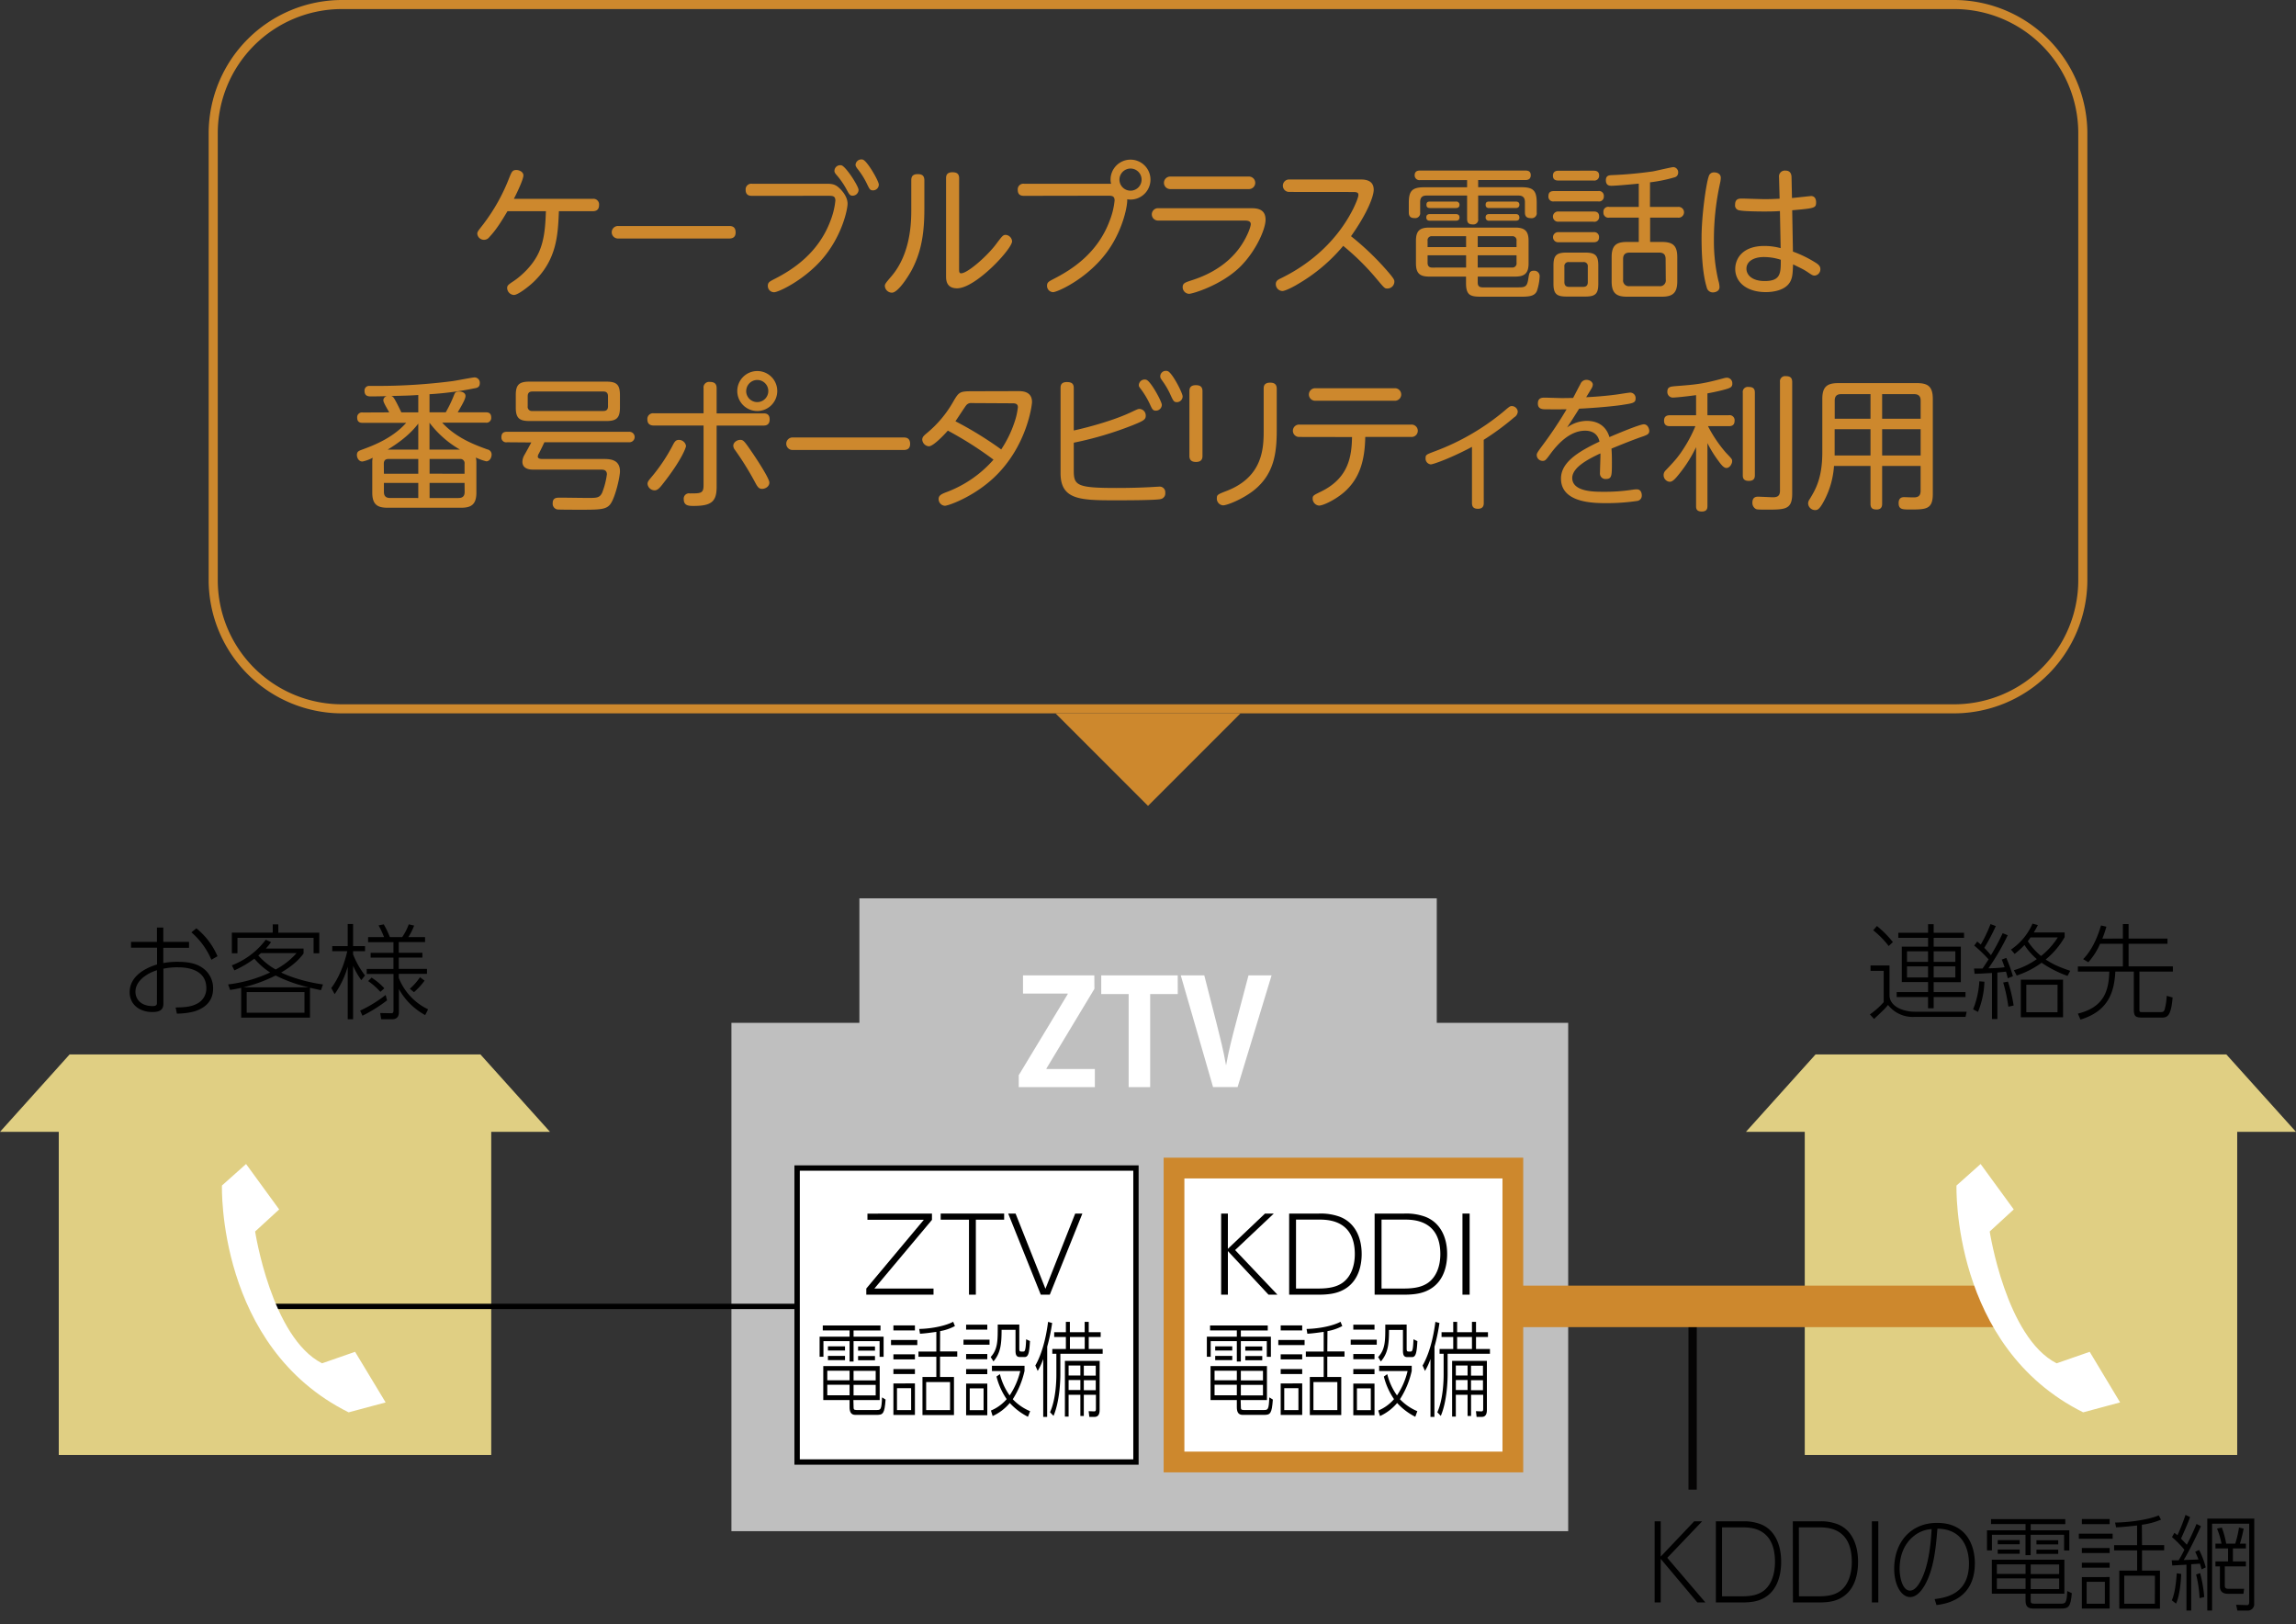 <svg id="レイヤー_1" data-name="レイヤー 1" xmlns="http://www.w3.org/2000/svg" viewBox="0 0 960.59 679.44"><rect x="0" y="0" width="960.59" height="679.44" fill="#333333" stroke="none"/><defs><style>.cls-1{fill:#050404;}.cls-2{fill:#bfbfbf;}.cls-3{fill:#fff;}.cls-4{fill:#cd882d;}.cls-5{fill:#e0cf83;}</style></defs><rect class="cls-1" x="706.42" y="545.03" width="3.47" height="78.09"/><rect class="cls-2" x="306.01" y="427.86" width="350.08" height="212.64"/><rect class="cls-2" x="359.55" y="375.78" width="241.56" height="212.64"/><rect class="cls-3" x="333.51" y="488.6" width="141.75" height="122.97"/><path d="M476.37,612.69h-144V487.48h144Zm-141.75-2.24H474.14V489.72H334.62Z"/><rect class="cls-3" x="491.18" y="488.6" width="141.76" height="122.97"/><path class="cls-4" d="M637.28,615.91H486.84V484.26H637.28Zm-141.76-8.68H628.6V492.94H495.52Z"/><path d="M68.32,402.85a31.59,31.59,0,0,1,5.77-.52c3.77,0,7.64.39,10.67,2.56a10.23,10.23,0,0,1,4.39,8.68c0,6-4.47,8.5-7.94,9.54A29.22,29.22,0,0,1,74,424l-.52-2.56c3.82-.09,6.42-.22,9.07-1.65a7.08,7.08,0,0,0,3.77-6.47c0-8.68-10-8.68-11.71-8.68a28.27,28.27,0,0,0-6.25.57v14.62c0,2.52-1.43,3.51-4.65,3.51-5,0-9.46-2.86-9.46-8.33,0-5.64,4.73-9.5,11.46-11.58v-7H54.82V394H65.67v-6h2.65v6H79.08v2.47H68.32Zm-2.65,3c-4.08,1.26-9,4.38-9,9,0,3,2.17,6,7.2,6,1,0,1.78-.26,1.78-1.13Zm16.49-17.53A30.44,30.44,0,0,1,91,400l-2.56,1.47A31.17,31.17,0,0,0,80.08,390Z"/><path d="M95.44,411.79a57.67,57.67,0,0,0,17.58-5,29.07,29.07,0,0,1-6.6-5.78,44.59,44.59,0,0,1-8.37,4.91L97,403.8a32.21,32.21,0,0,0,14.19-10.71l2.21,1a25.86,25.86,0,0,1-2.17,2.69H127v2.08c-1.13,1.48-3.38,4.47-9.37,7.95.87.43,7.07,3.47,17.49,5l-.83,2.38c-1.34-.26-1.69-.35-4.6-1v12.5H100.91V413.22c-2.13.48-3.12.65-4.64.87Zm21-25.13v3.48h17.14v8.63H131.2v-6.46H99.35v6.46H97v-8.63h17.1v-3.48ZM129.16,413a60.75,60.75,0,0,1-13.84-4.94,63.2,63.2,0,0,1-13.5,4.94Zm-1.78,2H103.21v8.63h24.17ZM109.2,398.68c-.35.31-.57.52-1.13,1a28,28,0,0,0,7.25,5.86,30.5,30.5,0,0,0,8.76-6.86Z"/><path d="M151.16,410a33,33,0,0,1-3.43-6v22.35h-2.25v-22a38,38,0,0,1-5.47,11.5l-1.43-2.56c3-3.78,5.47-9.9,6.72-15.41H139v-2.12h6.47v-9.25h2.25v9.25h5v2.12h-5v1.35a36.08,36.08,0,0,0,5,8.81Zm-.47,12.75a56.11,56.11,0,0,0,10.67-6.55l.56,2.26a61.39,61.39,0,0,1-10.28,6.42Zm27.2,1.87a27.93,27.93,0,0,1-11-10.89v9.46c0,.95,0,3.17-2.91,3.17h-4.51l-.39-2.61,4.38.09c.65,0,1.17,0,1.17-1.17V407.41H153.42v-2.09h11.19v-4.73h-9.54v-2h9.54v-4.47H154V392h6.68a37.35,37.35,0,0,0-2.3-4.9l2.17-.44a35.75,35.75,0,0,1,2.56,5.34h5.16a23.61,23.61,0,0,0,2.74-5.34l2.25.52a24.17,24.17,0,0,1-2.43,4.82h7v2.08h-11v4.47h9.89v2h-9.89v4.73h11.8v2.09h-11.8v1.69a24.61,24.61,0,0,0,12.28,13.15Zm-22.43-15.67a26.17,26.17,0,0,1,5.34,4.47l-1.65,1.48a29.17,29.17,0,0,0-5.12-4.51Zm16,4.65a25,25,0,0,0,4.26-4.82l1.91,1.43a28.55,28.55,0,0,1-4.43,4.82Z"/><path class="cls-3" d="M457.88,413.63l-20.06,33.3v.24h20.24v7.59H426.22v-5l20.48-33.9v-.25H428V408h29.84Z"/><path class="cls-3" d="M492.75,415.82H481.2v38.94h-9V415.82H460.73V408h32Z"/><path class="cls-3" d="M532,408l-14.22,46.72H507.51L494,408h9.84l5.29,20.66c1.4,5.53,2.8,11.12,3.77,16.77H513c1-5.59,2.43-11.3,3.89-16.77L522.34,408Z"/><path d="M389.91,507.64v2.64L365.83,539h24.73v2.56H362.44V539l24.08-28.77h-23.6v-2.56Z"/><path d="M408.27,541.57H405.4V510.2H393.56v-2.56h26.55v2.56H408.27Z"/><path d="M424.89,507.64l12.5,31.46,12.45-31.46h3l-13.63,33.93h-3.77l-13.63-33.93Z"/><path d="M368.38,556.54H357.11v2.61h12.57v8.41H368V561H357.11v8.55h-1.67V561H344.51v6.55H342.9v-8.41h12.54v-2.61H344.23v-2.08h24.15Zm-11.27,31.72c0,1.13,0,1.56,1.22,1.56h8.35c1.73,0,2.15,0,2.34-5.29l1.48.91c-.42,6-1.09,6.42-3.79,6.42H357.9c-1.91,0-2.46-1.3-2.46-3.29v-2.91h-11V571.43h23.6v14.23h-11Zm-1.67-14.88h-9.32v4h9.32Zm0,5.86h-9.32v4.42h9.32Zm-1.91-16.06v1.74h-7.14v-1.74Zm0,4v1.78h-7.14v-1.78Zm12.84,6.25h-9.26v4h9.26Zm0,5.86h-9.26v4.42h9.26Zm-.3-16.06v1.74H359v-1.74Zm0,4v1.78H359v-1.78Z"/><path d="M383.78,560.53v2.13h-11v-2.13Zm-1-6.11v2.12h-9v-2.12Zm0,12.1v2.13h-9v-2.13Zm0,6.16v2.09h-9v-2.09Zm0,6v13.19h-9V578.72Zm-1.58,2h-5.92v9.16h5.92Zm12.09-15.36h7.2v2.17h-7.2V576h5.83v15.93H385.94V576h5.8v-8.46h-7.47v-2.17h7.47v-8.24c-3.67.52-4.89.65-6.83.78l-.34-2c5.8-.13,11.39-1.47,14.22-3l.73,1.78a19.93,19.93,0,0,1-6.2,2.12Zm4.19,12.8h-10v11.72h10Z"/><path d="M414,560.4v2.09h-10.9V560.4Zm-.94-6.29v2.08H404.2v-2.08Zm0,12.28v2.17H404.2v-2.17Zm0,6.29v2.13H404.2v-2.13Zm0,6.08V592H404.2V578.76Zm-1.55,2h-5.8v9.11h5.8Zm14.94-26.69v10.07c0,1,.18,1.21.82,1.21h.88c.61,0,1-.34,1.16-5.12l1.61.74c-.28,5.08-.7,6.68-2.28,6.68h-1.92c-1.45,0-1.85-.86-1.85-2.73v-8.64h-5.83c0,6.25-.49,9.77-3.4,13.2l-1.16-1.83c2.95-3.21,2.95-6.77,2.95-12.8v-.78Zm3.62,38.58a26.54,26.54,0,0,1-7.6-5.77,20.23,20.23,0,0,1-7.17,5.46l-.72-2.3a17.56,17.56,0,0,0,6.59-4.77,29.2,29.2,0,0,1-4.26-9.46l1.43-1a25.73,25.73,0,0,0,4.07,8.9,31,31,0,0,0,4.44-10.2H415V571.3h13.64v2.16a36.88,36.88,0,0,1-4.92,11.85,21.21,21.21,0,0,0,7.26,5Z"/><path d="M438.1,592.69h-1.64V568.47a26.55,26.55,0,0,1-2.31,5l-1-2.26c2.25-3.9,4.31-10.07,5.34-18.27l1.7.48a76.51,76.51,0,0,1-2.06,9.89Zm9.51-39.75v4.34h6.19v-4.34h1.7v4.34h5v2h-5v5h5.83v2h-17.7v8.8c0,2-.22,11-2.86,17.19l-1.46-1.52c2.46-5.38,2.65-13.32,2.65-15.67v-8.8h-1.7v-2h5.68v-5h-4.89v-2h4.89v-4.34Zm12.45,36.58c0,1,0,3.17-2.13,3.17h-2.18l-.28-2.39,2.22.09c.7,0,.82-.26.82-1.22v-5.72h-5.07v8.85H452v-8.85h-4.92v9.11h-1.55v-23.3h14.55ZM452,571.21h-4.92v4.16H452Zm0,6.07h-4.92v4.17H452Zm1.82-18h-6.19v5h6.19Zm4.62,12h-5v4.16h5Zm0,6.07h-5v4.17h5Z"/><path d="M513.71,522.39l15.53-14.75h3.69l-16.19,15.27,17.71,18.66h-3.73l-17-18.23v18.23h-2.82V507.64h2.82Z"/><path d="M539.35,507.64h12.42a23.29,23.29,0,0,1,8.67,1.3c6,2.25,9.25,8.07,9.25,15.66,0,4.43-1.18,10.63-6.34,14.15-3.21,2.17-6.77,2.82-11.72,2.82H539.35ZM542.22,539h9.33c4.77,0,7.81-.78,10.11-2.39,3.73-2.64,5.16-7.37,5.16-12,0-14.45-11.5-14.45-15.19-14.45h-9.41Z"/><path d="M575.11,507.64h12.41a23.31,23.31,0,0,1,8.68,1.3c6,2.25,9.25,8.07,9.25,15.66,0,4.43-1.18,10.63-6.34,14.15-3.21,2.17-6.77,2.82-11.72,2.82H575.11ZM578,539h9.33c4.77,0,7.81-.78,10.11-2.39,3.73-2.64,5.16-7.37,5.16-12,0-14.45-11.5-14.45-15.19-14.45H578Z"/><path d="M614.86,507.64v33.93h-3V507.64Z"/><path d="M530.4,556.54H519.14v2.61h12.57v8.41H530V561H519.14v8.55h-1.68V561H506.53v6.55h-1.61v-8.41h12.54v-2.61h-11.2v-2.08H530.4Zm-11.26,31.72c0,1.13,0,1.56,1.21,1.56h8.35c1.73,0,2.16,0,2.34-5.29l1.49.91c-.43,6-1.09,6.42-3.8,6.42h-8.81c-1.91,0-2.46-1.3-2.46-3.29v-2.91h-11V571.43h23.6v14.23h-11Zm-1.68-14.88h-9.32v4h9.32Zm0,5.86h-9.32v4.42h9.32Zm-1.91-16.06v1.74h-7.14v-1.74Zm0,4v1.78h-7.14v-1.78Zm12.85,6.25h-9.26v4h9.26Zm0,5.86h-9.26v4.42h9.26Zm-.3-16.06v1.74H521v-1.74Zm0,4v1.78H521v-1.78Z"/><path d="M545.81,560.53v2.13h-11v-2.13Zm-1-6.11v2.12h-9v-2.12Zm0,12.1v2.13h-9v-2.13Zm0,6.16v2.09h-9v-2.09Zm0,6v13.19h-9V578.72Zm-1.58,2h-5.93v9.16h5.93Zm12.08-15.36h7.2v2.17h-7.2V576h5.84v15.93H548V576h5.8v-8.46h-7.47v-2.17h7.47v-8.24c-3.67.52-4.88.65-6.83.78l-.33-2c5.8-.13,11.39-1.47,14.21-3l.73,1.78a19.93,19.93,0,0,1-6.2,2.12Zm4.2,12.8h-10v11.72h10Z"/><path d="M576,560.4v2.09h-10.9V560.4Zm-.94-6.29v2.08h-8.87v-2.08Zm0,12.28v2.17h-8.87v-2.17Zm0,6.29v2.13h-8.87v-2.13Zm0,6.08V592h-8.87V578.76Zm-1.55,2h-5.8v9.11h5.8Zm15-26.69v10.07c0,1,.18,1.21.82,1.21h.88c.6,0,1-.34,1.15-5.12L593,561c-.27,5.08-.7,6.68-2.28,6.68h-1.91c-1.46,0-1.85-.86-1.85-2.73v-8.64h-5.83c0,6.25-.49,9.77-3.41,13.2l-1.15-1.83c3-3.21,3-6.77,3-12.8v-.78Zm3.61,38.58a26.5,26.5,0,0,1-7.59-5.77,20.41,20.41,0,0,1-7.17,5.46l-.73-2.3a17.48,17.48,0,0,0,6.59-4.77,29.15,29.15,0,0,1-4.25-9.46l1.43-1a25.73,25.73,0,0,0,4.07,8.9,31,31,0,0,0,4.43-10.2H577V571.3h13.63v2.16a36.44,36.44,0,0,1-4.92,11.85,21.31,21.31,0,0,0,7.26,5Z"/><path d="M600.12,592.69h-1.64V568.47a27.4,27.4,0,0,1-2.3,5l-1-2.26c2.25-3.9,4.32-10.07,5.35-18.27l1.7.48a75.19,75.19,0,0,1-2.07,9.89Zm9.51-39.75v4.34h6.2v-4.34h1.7v4.34h5v2h-5v5h5.83v2H605.65v8.8c0,2-.21,11-2.85,17.19l-1.46-1.52c2.46-5.38,2.64-13.32,2.64-15.67v-8.8h-1.7v-2H608v-5h-4.89v-2H608v-4.34Zm12.45,36.58c0,1,0,3.17-2.12,3.17h-2.19l-.27-2.39,2.21.09c.7,0,.82-.26.82-1.22v-5.72h-5.07v8.85H614v-8.85h-4.92v9.11h-1.55v-23.3h14.55ZM614,571.21h-4.92v4.16H614Zm0,6.07h-4.92v4.17H614Zm1.83-18h-6.2v5h6.2Zm4.61,12h-5v4.16h5Zm0,6.07h-5v4.17h5Z"/><path d="M694.8,651.13l14-14.75h3.32l-14.57,15.27,15.94,18.66h-3.36L694.8,652.08v18.23h-2.54V636.38h2.54Z"/><path d="M717.88,636.38h11.17a19.13,19.13,0,0,1,7.82,1.3c5.43,2.25,8.32,8.07,8.32,15.66,0,4.43-1.06,10.63-5.71,14.15-2.89,2.17-6.09,2.82-10.54,2.82H717.88Zm2.58,31.37h8.4c4.3,0,7-.78,9.1-2.39,3.36-2.64,4.65-7.37,4.65-12,0-14.45-10.35-14.45-13.67-14.45h-8.48Z"/><path d="M750.07,636.38h11.17a19.08,19.08,0,0,1,7.81,1.3c5.43,2.25,8.32,8.07,8.32,15.66,0,4.43-1,10.63-5.7,14.15-2.89,2.17-6.1,2.82-10.55,2.82h-11Zm2.57,31.37H761c4.3,0,7-.78,9.1-2.39,3.36-2.64,4.65-7.37,4.65-12,0-14.45-10.35-14.45-13.67-14.45h-8.48Z"/><path d="M785.84,636.38v33.93h-2.69V636.38Z"/><path d="M809.4,668.92c4.45-.61,14.37-1.95,14.37-14.88,0-2.95-.66-14.45-13.2-14.58-.63,7.59-1.37,16.7-5.28,23.6-2.14,3.78-4.33,5-6.13,5-3.79,0-6.68-5.17-6.68-11.85,0-11.11,7-19.18,17.93-19.18,13.13,0,15.82,10.55,15.82,16.84,0,12.84-8.63,16.7-16.05,17.53Zm-8.48-26.56c-4.77,3.69-6.17,9.16-6.17,13.89,0,3.56,1.21,9.11,4.33,9.11,1.25,0,2.66-.82,4.3-3.73,3.87-6.9,4.49-17.57,4.77-22A13,13,0,0,0,800.92,642.36Z"/><path d="M864.08,637.55H849.59v2.6h16.17v8.42h-2.19V642h-14v8.55h-2.15V642H833.38v6.55h-2.07v-8.42h16.13v-2.6H833v-2.09h31.06Zm-14.49,31.72c0,1.13,0,1.56,1.56,1.56h10.74c2.23,0,2.77,0,3-5.29l1.91.91c-.54,6-1.4,6.42-4.88,6.42H850.6c-2.46,0-3.16-1.3-3.16-3.3v-2.91h-14.1V652.43h30.35v14.23h-14.1Zm-2.15-14.89h-12v4h12Zm0,5.86h-12v4.43h12Zm-2.46-16v1.73H835.8v-1.73Zm0,3.95v1.77H835.8v-1.77Zm16.52,6.24H849.59v4H861.5Zm0,5.86H849.59v4.43H861.5Zm-.39-16v1.73H852v-1.73Zm0,3.95v1.77H852v-1.77Z"/><path d="M883.88,641.54v2.13H869.74v-2.13Zm-1.25-6.12v2.13H871v-2.13Zm0,12.11v2.12H871v-2.12Zm0,6.16v2.08H871v-2.08Zm0,6v13.19H871V659.72Zm-2,2H873v9.15h7.62Zm15.54-15.36h9.26v2.17h-9.26V657h7.5v15.92h-17V657h7.46v-8.46H884.5v-2.17h9.61v-8.25c-4.72.52-6.29.65-8.79.78l-.43-2c7.47-.13,14.65-1.48,18.29-3l.93,1.78a30.6,30.6,0,0,1-8,2.13Zm5.4,12.8H888.72v11.71h12.82Z"/><path d="M920.83,638.42c-.67,1.51-4.81,10.32-7.23,14.14l6.17-.22a25.75,25.75,0,0,0-1.36-3.21l1.64-.78a34.28,34.28,0,0,1,2.77,7.29l-1.72.83c-.35-1.31-.51-1.7-.7-2.39l-3.64.26v19.35h-2V654.51l-5.94.35-.23-2.17c.7,0,1.87,0,2.89,0a47.47,47.47,0,0,0,2.42-4.43,45,45,0,0,0-5.19-5.29l1-1.78c.47.35.67.52,1.29,1a82.83,82.83,0,0,0,3.36-8.5l1.91.91c-.74,2.25-3.32,8-3.78,9,.39.44,2.11,2.22,2.42,2.56,1.48-2.82,2.85-5.73,4.06-8.68Zm-12.19,31c1.29-2.91,1.8-7.59,2.07-11.32l1.87.3c-.11,2.65-.58,9-2.18,12.41Zm11.6-.91a49.16,49.16,0,0,0-1.44-9.89l1.68-.57a55.43,55.43,0,0,1,1.71,10Zm22.85,2.21a2.69,2.69,0,0,1-2.85,3h-4.18l-.51-2.43,4.11.13c.85.05,1.36.05,1.36-1.51V637.37H925.48v36.32h-2V635.25h19.65Zm-13.67-25a31.6,31.6,0,0,0-1.87-6.29l2-.44a34.75,34.75,0,0,1,1.83,6.73h3.79a42.73,42.73,0,0,0,1.57-6.73l1.95.44a55.55,55.55,0,0,1-1.56,6.29h2.5v2h-5.43v5.43h5.43v2.08h-8.83V663c0,1.13.15,1.61,1.68,1.61h6.4l-.27,2.08h-6.48c-1.68,0-3.36-.57-3.36-3.08v-8.38h-1.88v-2.08h5.28v-5.43h-5.28v-2Z"/><path d="M790.52,403.85v12.36c0,5.08,6.25,7,10.55,7h21.74l-.48,2.17H800.85a13.08,13.08,0,0,1-10.94-5c-1.17,1.43-1.6,1.87-5.85,5.86l-1.74-1.91a32.21,32.21,0,0,0,5.77-5.12V406.1h-5.51v-2.25Zm-.34-8.12a37.55,37.55,0,0,0-6.47-6.59l1.56-1.78a44.11,44.11,0,0,1,6.68,6.72ZM809,396h11.37v14.84H809V415h13.32v2.08H809v4.69h-2.35v-4.69H793.52V415h13.14v-4.21h-11V396h11v-3.69H794.21v-2.12h12.45v-3.61H809v3.61h12.71v2.12H809Zm-2.35,1.95h-8.8v4.39h8.8Zm0,6.29h-8.8v4.65h8.8Zm11.42-6.29H809v4.39h9.07Zm0,6.29H809v4.65h9.07Z"/><path d="M825.5,422.2a36.58,36.58,0,0,0,2.6-11.71l2.13.17a36.08,36.08,0,0,1-2.69,12.63Zm14.49-31a98.5,98.5,0,0,1-8.07,13.84c2.13,0,4.65-.17,6.77-.43-.82-2.26-.91-2.52-1.21-3.21l1.91-.7a61.19,61.19,0,0,1,2.77,7.68l-2.17.83c-.26-1.13-.34-1.43-.73-2.78-.87.13-1.13.13-3.61.39v19.44H833.4V407c-4.56.26-5.12.3-7.29.34l-.22-2.21c2.34,0,2.6,0,3.56,0,1.17-1.7,2.13-3.21,2.52-3.82a57.38,57.38,0,0,0-6-5.77l1.26-1.7,1.48,1.26a55.73,55.73,0,0,0,4.07-8.55l2.22.83a80.28,80.28,0,0,1-4.82,9.11c.3.3,1.39,1.39,2.78,3.08a90.17,90.17,0,0,0,4.9-9.2Zm.26,29.9A66,66,0,0,0,838.08,411l2-.39a63.29,63.29,0,0,1,2.38,10ZM865,408.23a48.18,48.18,0,0,1-10.85-5.51,36.7,36.7,0,0,1-10.41,5.34l-1.18-2.22a31.72,31.72,0,0,0,9.59-4.64,26.73,26.73,0,0,1-5.16-5.9,34.25,34.25,0,0,1-4.12,3.73l-1.52-1.82a25.26,25.26,0,0,0,9-10.85l2.25.61a33.51,33.51,0,0,1-1.73,3.08h12.93V392a33.81,33.81,0,0,1-7.94,9.37c3,1.91,4.94,2.91,10.28,4.73Zm-1.87,17.31H845.46V409.79h17.66Zm-2.3-13.62H847.76v11.5h13.06ZM849.5,392.13a11.52,11.52,0,0,1-1.13,1.56,26.89,26.89,0,0,0,5.55,6.21,30.93,30.93,0,0,0,7-7.77Z"/><path d="M888.16,392.61v-6.08h2.39v6.08h16.27v2.17H890.55v9.46h18.53v2.17h-14v15.75c0,1.17.09,1.21,1.26,1.21h7.16c1.39,0,1.78,0,2.17-1.21a26.23,26.23,0,0,0,.83-5.6l2.47.7c-.69,8.41-2.52,8.41-4.9,8.41h-7.47c-3,0-3.86-.34-3.86-3.42V406.41H885c-.44,9.28-3.43,16.7-14.58,20.09L869.33,424c10.72-2.64,12.93-9.24,13.15-17.57H869.33v-2.17h18.83v-9.46h-9.54a29,29,0,0,1-4.91,7.72l-2.17-1.3c4.78-4.86,6.86-12.11,7.47-14.1l2.25.52a45.23,45.23,0,0,1-1.69,5Z"/><rect class="cls-5" x="24.59" y="466.41" width="180.93" height="142.21"/><polygon class="cls-5" points="201 441.08 29.12 441.08 0 473.46 230.11 473.46 201 441.08"/><rect class="cls-5" x="755.07" y="466.41" width="180.92" height="142.21"/><polygon class="cls-5" points="931.45 441.08 759.58 441.08 730.46 473.46 960.59 473.46 931.45 441.08"/><rect x="110.57" y="545.36" width="222.94" height="2.23"/><rect class="cls-4" x="631.49" y="537.79" width="203.11" height="17.36"/><path class="cls-4" d="M212.31,88.35c-2.76,4.63-4.75,7.81-7.63,10.88a2.69,2.69,0,0,1-2.17,1.08,2.77,2.77,0,0,1-2.82-2.53c0-.78.24-1.08,2.4-3.84a78.58,78.58,0,0,0,11-19.66c1-2.4,1.26-3.12,2.89-3.18,1.26,0,3,.78,3,2.28,0,1.75-3.06,8.06-4,9.8h33a2.34,2.34,0,0,1,2.65,2.58c0,1.93-1.08,2.59-2.65,2.59H233.83c-.42,10-.84,20.43-10.82,29.81-2.16,2-6.37,5.23-8,5.23a3,3,0,0,1-2.83-2.89c0-1.08.48-1.44,2.83-3,.36-.24,7.09-4.69,10.39-11.84,2.53-5.53,2.77-11.78,3-17.31Z"/><path class="cls-4" d="M305,94.54c.84,0,2.77,0,2.77,2.7,0,2.53-2.05,2.53-2.77,2.53H258.71a2.62,2.62,0,1,1,0-5.23Z"/><path class="cls-4" d="M314.67,81.92c-.84,0-2.71,0-2.71-2.53a2.36,2.36,0,0,1,2.71-2.52H346c2,0,3.37.24,4.81,1.5,1,.84,3.79,3.61,3.79,6.85,0,2.41-2.35,13.83-10.94,23.56-7.46,8.42-17.85,13.47-19.84,13.47a2.62,2.62,0,0,1-2.58-2.71c0-1.38.78-1.8,2.52-2.7,8.24-4.15,18.76-11.18,23.74-24.64a31.5,31.5,0,0,0,2-8.3c0-2-1.26-2-3-2Zm44.53-2.47a2.49,2.49,0,0,1-2.4,2.41c-1.2,0-1.44-.42-2.58-2.53A33.38,33.38,0,0,0,349.83,73c-.72-.84-.72-1.26-.72-1.5a2.41,2.41,0,0,1,2.94-2.34C353.92,69.66,359.2,77.89,359.2,79.45Zm8.48-2.22a2.43,2.43,0,0,1-2.34,2.4c-1.33,0-1.51-.42-2.59-2.64a32.45,32.45,0,0,0-4.09-6.49c-.66-.9-.72-1.32-.72-1.51A2.42,2.42,0,0,1,361,66.77C362.87,67.37,367.68,75.73,367.68,77.23Z"/><path class="cls-4" d="M381.26,75.43c0-1.27.3-2.59,2.71-2.59,1.74,0,2.76.6,2.76,2.59V87.21c0,9.55-1,17.55-5.17,25.54-1.5,2.83-5.83,9.68-8.41,9.68a3,3,0,0,1-2.95-2.77c0-.84.24-1.14,2.89-4.26,8.11-9.62,8.17-23,8.17-27.89Zm20,36.9c0,1.2,0,2,.84,2,2.64,0,10.7-7,14.54-12.08,2.71-3.6,3-4,4.15-4a2.89,2.89,0,0,1,2.64,2.7c0,3.19-15.26,19.65-23,19.65-4.62,0-4.62-3.6-4.62-5.16V74.58c0-1,.18-2.52,2.64-2.52,1.68,0,2.83.48,2.83,2.52Z"/><path class="cls-4" d="M428.5,81.92c-.84,0-2.7,0-2.7-2.53a2.35,2.35,0,0,1,2.7-2.52h36.37a5.4,5.4,0,0,1-.24-1.74,8.35,8.35,0,1,1,8.29,8.35,7.08,7.08,0,0,1-1.32-.12c.18,2.46-1.63,12.14-7.7,21-8.29,12-21.51,17.85-23.32,17.85a2.61,2.61,0,0,1-2.52-2.71c0-1.38.72-1.74,2.52-2.7,7.7-3.91,18.64-10.76,23.74-24.64a31.08,31.08,0,0,0,2-8.3c0-2-1.26-2-3-2Zm39.85-6.79A4.63,4.63,0,1,0,473,70.5,4.67,4.67,0,0,0,468.35,75.13Z"/><path class="cls-4" d="M523.05,87.09c2.34,0,6.43,0,6.43,4.8,0,4-4.09,13.29-10.76,19.84-7.88,7.63-19.78,11.18-21.28,11.18a2.8,2.8,0,0,1-2.64-2.77c0-1.68,1.14-2,3.18-2.7,3.61-1.14,14.67-4.69,21.4-14.91,2.64-4,3.91-7.75,3.91-8.77,0-1.5-1.75-1.5-2.71-1.5H484.64a2.59,2.59,0,1,1,0-5.17Zm-.67-13.23a2.62,2.62,0,1,1,0,5.23H489.75a2.62,2.62,0,1,1,0-5.23Z"/><path class="cls-4" d="M539.33,80.29a2.61,2.61,0,1,1,0-5.22h29.51c1.87,0,5.89,0,5.89,4.32,0,2.41-2.22,9.14-9.49,19.42A114.82,114.82,0,0,1,580,112.87c3.37,3.85,3.37,4.27,3.37,5a2.91,2.91,0,0,1-2.89,2.82c-1.14,0-1.2-.06-4.38-3.84a102.77,102.77,0,0,0-14.13-14,71.5,71.5,0,0,1-19,16c-1.62,1-5.23,2.89-6.49,2.89a2.87,2.87,0,0,1-2.71-2.89c0-1.38.9-1.86,2.29-2.52C549,110,559.89,100,566.32,87c.24-.54,2-4.15,2-5.47,0-1-.72-1.21-2.22-1.21Z"/><path class="cls-4" d="M618.43,91.53a2,2,0,0,1-2.16,2.35c-1.93,0-2.47-.78-2.47-2.35V81.8h-17c-1.92,0-2.64,1-2.64,2.7v4.33a2.09,2.09,0,0,1-2.29,2.4c-1.62,0-2.46-.6-2.46-2.4v-4c0-5,1.38-6.49,6.49-6.49H613.8v-3H594.15a2,2,0,0,1-2.29-2c0-2,1.69-2,2.29-2H638.2c.72,0,2.23.06,2.23,1.92s-1.38,2.05-2.23,2.05H618.43v3h18c5,0,6.49,1.32,6.49,6.49v4a2.1,2.1,0,0,1-2.28,2.46c-1.87,0-2.65-.66-2.65-2.46V84.5c0-1.74-.78-2.7-2.7-2.7H618.43Zm-.18,26.69c0,2,1.32,2,2.64,2,14.73,0,15.15,0,15.75-.06,2.22-.18,2.47-1.5,2.89-4.32.24-1.39.42-2.59,2.1-2.59a2.27,2.27,0,0,1,2.52,2.47,22.55,22.55,0,0,1-1.14,6c-1.08,2.4-3.66,2.4-7.93,2.4H620.35c-4.87,0-7-.24-7-5.65V115.7H597.93c-4.08,0-5.53-1.51-5.53-5.59v-9.38c0-4.21,1.63-5.53,5.53-5.53h36c4,0,5.59,1.44,5.59,5.53v9.44c0,4-1.51,5.53-5.59,5.53H618.25Zm-9.2-28.67c.72,0,1.57.24,1.57,1.38s-.73,1.39-1.57,1.39H598.29c-.42,0-1.56,0-1.56-1.39,0-1,.6-1.38,1.56-1.38Zm.06-5.23a1.31,1.31,0,0,1,1.51,1.32c0,1.15-.79,1.39-1.51,1.39H598.29c-.66,0-1.5-.18-1.5-1.33s.54-1.38,1.5-1.38Zm4.27,19.05V98.81H599.2a1.69,1.69,0,0,0-1.93,1.92v2.64Zm0,8.54V106.8H597.27v3.13c0,1.32.6,2,1.93,2Zm4.87-8.54h16.23v-2.64a1.69,1.69,0,0,0-1.93-1.92h-14.3Zm0,3.43v5.11h14.3a1.73,1.73,0,0,0,1.93-2V106.8Zm15.87-22.48c.6,0,1.56.12,1.56,1.32,0,1-.66,1.39-1.56,1.39H623.06c-.54,0-1.51-.12-1.51-1.33s.67-1.38,1.51-1.38Zm0,5.23c.84,0,1.5.3,1.56,1.38s-.66,1.39-1.56,1.39H623.06a1.31,1.31,0,0,1-1.51-1.39c0-1,.55-1.38,1.51-1.38Z"/><path class="cls-4" d="M668.62,79.93A2,2,0,0,1,671,82.1a2,2,0,0,1-2.34,2.16H650.1a2,2,0,0,1-2.28-2.16c0-2.11,1.5-2.17,2.28-2.17Zm-1.93-8.53c.6,0,2.35,0,2.35,2a2,2,0,0,1-2.35,2.11H652c-.66,0-2.29,0-2.29-2s1.63-2.1,2.29-2.1Zm0,17.07c.66,0,2.35,0,2.35,2.1a2,2,0,0,1-2.35,2.17H652a2.14,2.14,0,1,1,0-4.27Zm0,8.65A2,2,0,0,1,669,99.23c0,2.1-1.69,2.1-2.41,2.1H652a2.11,2.11,0,1,1,0-4.21Zm2,21.52c0,4.15-1.09,5.41-5.41,5.41h-7.88c-4.14,0-5.47-1.08-5.47-5.41v-7.51c0-4.21,1.15-5.47,5.47-5.47h7.82c4.32,0,5.47,1.26,5.47,5.47Zm-4.39-7.09a1.69,1.69,0,0,0-1.93-1.92h-5.95a1.68,1.68,0,0,0-1.92,1.92V118c0,1,.36,2,1.92,2h5.95c1.27,0,1.93-.6,1.93-2Zm26-25h11.78a2.26,2.26,0,1,1,0,4.5H690.37v10.16h4.93c4.57,0,6.43,1.5,6.43,6.37v10.1c0,4.81-1.86,6.43-6.43,6.43H680.7c-4.51,0-6.43-1.5-6.43-6.43v-10.1c0-4.87,1.86-6.37,6.43-6.37h4.92V91.05H673.24a2.08,2.08,0,0,1-2.4-2.28,2,2,0,0,1,2.4-2.22h12.38V76.81c-7.93.78-10.75.9-11.35.9-.79,0-2.41,0-2.41-2.34,0-2,1.44-2.05,2.41-2.11a167.23,167.23,0,0,0,17.19-1.56c1.38-.24,7.93-1.8,8.65-1.8a2.17,2.17,0,0,1,2,2.28,2,2,0,0,1-1.26,1.92,61.91,61.91,0,0,1-10.52,2.17Zm6.55,21.75c0-1.92-1-2.64-2.7-2.64H681.78c-1.74,0-2.71.78-2.71,2.64V117a2.39,2.39,0,0,0,2.71,2.7h12.44a2.39,2.39,0,0,0,2.7-2.7Z"/><path class="cls-4" d="M714.89,73.8a2.18,2.18,0,0,1,2.35-1.68c1.2,0,2.7.6,2.7,2.28a12.47,12.47,0,0,1-.3,2.17,108.86,108.86,0,0,0-2.58,23.92,72,72,0,0,0,1.86,16.89,9.82,9.82,0,0,1,.48,2.7c0,1.87-2,2.23-2.7,2.23a2.59,2.59,0,0,1-2.65-2.11c-2-6.49-2.16-16.28-2.16-20.85C711.89,90.27,713.81,76.69,714.89,73.8Zm35.23,31.44a49.57,49.57,0,0,1,9.67,4.75c1.39.9,1.81,1.68,1.81,2.58a2.65,2.65,0,0,1-2.35,2.71c-.84,0-1.2-.25-2.7-1.27-1.81-1.2-1.81-1.2-6.37-3.42-.18,3.6-.18,5-1,6.85-2,4.33-8.11,4.75-10.39,4.75-8.24,0-12.81-4.33-12.81-9.68,0-4.45,3.19-9.62,12.14-9.62a25.84,25.84,0,0,1,6.86.91l-.3-15.51c-1.75.12-3.25.18-6.62.18-2.34,0-8.41-.06-10.33-.48a2.06,2.06,0,0,1-1.81-2.35c0-2.58,1.69-2.58,3-2.58.78,0,7.75.24,9.13.24,2.23,0,2.77,0,6.5-.18l-.24-9a2.44,2.44,0,0,1,2.7-2.76c1.74,0,2.46,1.08,2.52,2.7l.19,8.78,7.93-.84c2,0,2.16,1.92,2.16,2.58,0,2.47-.54,2.53-10,3.37ZM738,107.52c-4.38,0-7.33,1.87-7.33,4.87,0,2.58,2.29,5.17,7.64,5.17,6.73,0,6.73-3.31,6.73-8.9A23.12,23.12,0,0,0,738,107.52Z"/><path class="cls-4" d="M162.84,172.5c-.36-.72-2.46-4.09-2.46-5a1.83,1.83,0,0,1,1.5-1.8c-1.56.06-5,.12-6.61.12-1,0-2.76,0-2.76-2.28a1.94,1.94,0,0,1,1.68-2.11h4a242.38,242.38,0,0,0,31.07-2c1.44-.18,8.47-1.56,9.26-1.56a2.23,2.23,0,0,1,2.22,2.4c0,1.74-1.2,2-2.22,2.16a132.39,132.39,0,0,1-18.82,2.47v7.57h6.79a52.76,52.76,0,0,0,3.49-7.27c.36-.9.66-1.44,2-1.44s2.77.54,2.77,1.86-1.44,3.73-3.25,6.85h11.66c.73,0,2.35,0,2.35,2.16a2,2,0,0,1-2.35,2.17H185c5.95,6.49,13.89,9.37,18.87,11.18a2.16,2.16,0,0,1,1.81,2.16c0,1.26-.78,2.83-2.23,2.83a23.44,23.44,0,0,1-4.38-1.57,8,8,0,0,1,.24,2v12.68c0,5.17-2.41,6.31-6.43,6.31H162.18c-4.2,0-6.43-1.26-6.43-6.31V193.48a8.91,8.91,0,0,1,.18-2,15.43,15.43,0,0,1-4.27,1.57c-1.74,0-2.34-1.75-2.34-2.71,0-1.32.66-1.68,1.74-2.1,4.75-1.74,13-4.75,18.88-11.36H151.78c-.72,0-2.34,0-2.34-2.17a2,2,0,0,1,2.34-2.16Zm-2.22,25.67H175V192h-12.5c-1.32,0-1.92.67-1.92,2ZM175,208.32V202H160.62v3.73c0,1.74.78,2.58,2.58,2.58Zm0-31.13c-3.42,4.51-8,7.93-12.8,10.88H175Zm0-4.69v-7.27c-3.72.24-4.08.24-11.29.42.48.18.84.3,1.62,1.74.66,1.14,1.86,3.55,2.58,5.11Zm4.69,15.57h12.75a42.45,42.45,0,0,1-12.75-11.24Zm14.67,10.1V194a1.74,1.74,0,0,0-1.92-2H179.73v6.14Zm0,3.84H179.73v6.31h12.08c1.75,0,2.59-.78,2.59-2.58Z"/><path class="cls-4" d="M212.13,185a2,2,0,0,1-2.35-2.16c0-2.16,1.57-2.22,2.35-2.22h51.21a2.19,2.19,0,1,1,0,4.38H227.76c-.61,1.26-1.27,2.71-2.29,4.69A2.55,2.55,0,0,0,225,191c0,.9,1.26,1,1.8,1h25.73c2.46,0,6.85.06,6.85,5.17,0,2.23-1.86,10.52-3.85,13.47-1.74,2.58-4.5,2.58-13,2.58-1.32,0-8.83,0-9.44-.12a2.44,2.44,0,0,1-1.86-2.58c0-2.35,1.62-2.35,3.13-2.35,1.86,0,10,.12,11.66.12,3.54,0,4.87,0,5.89-2.16a32.78,32.78,0,0,0,2-7.69c0-2-1.62-2-2.64-2H223.07c-.9,0-4.51,0-4.51-3.3a5.79,5.79,0,0,1,.78-2.71c1.14-2,1.32-2.34,2.95-5.35Zm47.24-14.54c0,4.32-1.38,5.65-5.65,5.65H221.44c-4.26,0-5.65-1.33-5.65-5.65v-5.17c0-4.21,1.27-5.65,5.65-5.65h32.28c4.33,0,5.65,1.32,5.65,5.65Zm-5-4.69c0-1.26-.54-2-1.92-2H222.71c-1.33,0-1.93.66-1.93,2v4.15a1.73,1.73,0,0,0,1.93,2h29.75c1.32,0,1.92-.66,1.92-2Z"/><path class="cls-4" d="M294.35,162.4a2.33,2.33,0,0,1,2.64-2.64c2.05,0,2.83.9,2.83,2.64v10.52h19.53c.84,0,2.65,0,2.65,2.53,0,2.28-1.5,2.58-2.65,2.58H299.82V203.7c0,6.13-2.22,7.93-9.56,7.93-2,0-4.2,0-4.2-2.83a2.2,2.2,0,0,1,2.58-2.4c4.63,0,5.71,0,5.71-3.49V178h-20.8c-1.32,0-2.7-.48-2.7-2.52a2.37,2.37,0,0,1,2.7-2.59h20.8Zm-23.44,40c0-.84.48-1.44,1.44-2.58a73.46,73.46,0,0,0,9.32-13.95c.72-1.44,1.38-1.86,2.34-1.86a3,3,0,0,1,3,2.53c0,.66-1.87,6-9.92,16.16-1.38,1.75-2.16,2.41-3.25,2.41A3,3,0,0,1,270.91,202.37ZM309.68,184c1.26,0,1.68.42,4.56,4.63,1.93,2.76,7.64,11.42,7.64,13.22s-1.81,2.65-3.07,2.65-1.86-.78-2.76-2.47a124.54,124.54,0,0,0-8.6-13.88,2.94,2.94,0,0,1-.66-1.68C306.79,185,308.41,184,309.68,184Zm15.5-20.43a8.36,8.36,0,1,1-8.35-8.36A8.33,8.33,0,0,1,325.18,163.55Zm-13,0a4.63,4.63,0,1,0,4.63-4.63A4.66,4.66,0,0,0,312.2,163.55Z"/><path class="cls-4" d="M378,183c.85,0,2.77,0,2.77,2.7,0,2.53-2,2.53-2.77,2.53H331.73a2.62,2.62,0,1,1,0-5.23Z"/><path class="cls-4" d="M426,163.61c1.56,0,5.77,0,5.77,4.56,0,1.15-2.05,18.52-15.87,31.56-8.6,8.11-19.11,11.84-20.62,11.84a2.8,2.8,0,0,1-2.58-2.83c0-1.62,1.38-2.16,3.6-3a49,49,0,0,0,19.36-13.46,149.27,149.27,0,0,0-19.11-12.15c-2,2.29-6.2,6.56-7.94,6.56a3,3,0,0,1-2.76-2.77c0-1.14.66-1.68,2.16-2.94a47.09,47.09,0,0,0,10.82-13c2.34-4,2.7-4.32,7.87-4.32Zm-19.42,5a2.56,2.56,0,0,0-2.4,1c-.66.84-3.73,5.59-4.45,6.61A152.48,152.48,0,0,1,418.88,188a47,47,0,0,0,5.53-11.3,28.55,28.55,0,0,0,1.45-6.37c0-1.63-1.39-1.63-2.53-1.63Z"/><path class="cls-4" d="M449.24,196.9c0,6.19,1.44,7.22,17.85,7.22,5.05,0,10.4-.12,15.44-.42,1.81-.12,2-.12,2.29-.12a2.35,2.35,0,0,1,2.7,2.58,2.4,2.4,0,0,1-1.8,2.58c-1.92.54-15.33.54-19.35.54-14.49,0-22.66-.24-22.66-11.35V162.34c0-1,.12-2.52,2.64-2.52,1.92,0,2.89.6,2.89,2.52v17.73c5.35-1.14,16.95-4.2,24.46-7.87,2.16-1,2.4-1.14,3.12-1.14a2.73,2.73,0,0,1,2.53,2.82c0,1.51-.66,2.05-5.11,3.85a144.29,144.29,0,0,1-25,7.45Zm36.84-27.52a2.49,2.49,0,0,1-2.4,2.4c-1.33,0-1.57-.48-2.59-2.7a36.46,36.46,0,0,0-3.42-5.84c-1-1.32-1.21-1.56-1.21-2.1a2.43,2.43,0,0,1,3.13-2.28C481.45,159.46,486.08,167.93,486.08,169.38Zm8.71-3.55a2.44,2.44,0,0,1-2.34,2.4c-1.32,0-1.56-.54-2.58-2.7a32.59,32.59,0,0,0-3.37-5.95c-.9-1.26-1.08-1.56-1.08-2.17a2.32,2.32,0,0,1,2.46-2.28,1.68,1.68,0,0,1,.66.12C490.41,155.85,494.79,164.39,494.79,165.83Z"/><path class="cls-4" d="M503.09,190.65c0,.72,0,2.59-2.71,2.59s-2.76-1.81-2.76-2.59v-27c0-1.09.24-2.53,2.7-2.53,1.87,0,2.77.72,2.77,2.53Zm25.6-28c0-1,.12-2.58,2.71-2.58,2,0,2.76.9,2.76,2.58v17c0,9.5-.9,18.7-9.85,25.67-4.69,3.6-10.94,6.07-12.63,6.07a2.81,2.81,0,0,1-2.58-3c0-1.44.42-1.62,4.15-3.06,15-5.83,15.44-17.67,15.44-25.13Z"/><path class="cls-4" d="M543.66,182.78a2.59,2.59,0,1,1,0-5.17h46.76a2.59,2.59,0,1,1,0,5.17H571.19c-.18,9.68-2.23,17.25-8.72,23-3.61,3.18-8.83,5.71-10.58,5.71a2.91,2.91,0,0,1-2.7-2.95c0-1.2.36-1.38,3.3-2.82,11.78-5.65,13-14.79,13.17-22.9Zm39.79-20.38a2.62,2.62,0,1,1,0,5.23H550.39a2.62,2.62,0,1,1,0-5.23Z"/><path class="cls-4" d="M620.77,210.43c0,1-.24,2.4-2.46,2.4-1.93,0-2.47-1-2.47-2.4v-23.5c-9,4.8-16.29,7.33-17.25,7.33a2.44,2.44,0,0,1-2.16-2.65c0-1.38.36-1.5,3.85-2.82A99,99,0,0,0,629,172.2c2.46-2.1,2.76-2.34,3.48-2.34A2.55,2.55,0,0,1,635,172.2a3,3,0,0,1-1.45,2.34,110.57,110.57,0,0,1-12.8,9.44Z"/><path class="cls-4" d="M655.63,178.81a14.49,14.49,0,0,1,8.17-2.76c7.4,0,9.08,5.29,9.56,6.79,2.29-1,12.56-5.35,14.37-5.35s2.28,2.16,2.28,2.7c0,1.45-.84,1.75-3.49,2.65-5.1,1.8-12,4.69-12.32,4.81.12,1.74.18,2.76.18,5.71,0,5.59,0,7-2.52,7a2.28,2.28,0,0,1-2.47-2.52c0-1.33.24-7,.18-8.18-5,2.34-11.78,5.83-11.78,10.28,0,5.77,9.2,5.77,12.69,5.77a76.57,76.57,0,0,0,12.8-.9,11.69,11.69,0,0,1,1.5-.12c2.1,0,2.1,2.28,2.1,2.52a2.22,2.22,0,0,1-2,2.35,85.41,85.41,0,0,1-12.8.9c-5.17,0-19,0-19-10.28,0-6.67,6.91-11.12,16.1-15.45-.78-3.72-3.66-4.57-6-4.57-6.61,0-11.78,5.95-14.6,9.8-1.86,2.53-2.11,2.83-3.19,2.83a2.47,2.47,0,0,1-2.46-2.41c0-.72.24-1.14,2.7-4.45a168,168,0,0,0,9.8-14.72c-4.33.06-8.9,0-9.2,0-1.38-.06-2.82-.36-2.82-2.41,0-2.46,1.8-2.46,2.88-2.46s6,.18,7,.18c1.2,0,1.56,0,4.86-.06.49-.9,2.59-5,3.07-5.83a2.68,2.68,0,0,1,2.46-1.74c1.69,0,2.71,1.08,2.71,2a2.9,2.9,0,0,1-.36,1.26c-.12.3-1.62,2.71-2.41,4,.06,0,6.07-.24,12.45-1.08,1-.12,5.29-.84,6-.84a2.25,2.25,0,0,1,2.22,2.46c0,1.92-1.2,2-6.13,2.77-6.19.84-13.88,1.32-17.49,1.5C657.67,175.75,657.31,176.29,655.63,178.81Z"/><path class="cls-4" d="M714.35,173.7h8.9a2.09,2.09,0,0,1,2.46,2.29c0,2.16-1.56,2.28-2.46,2.28h-8.66a55.31,55.31,0,0,0,7.52,11.12c2.52,2.64,2.58,2.71,2.58,3.49,0,1.14-1,2.88-2.4,2.88-1.21,0-2.41-1.68-3.37-3a48,48,0,0,1-4.57-7.4v26.27c0,.78,0,2.34-2.34,2.34s-2.41-1.32-2.41-2.34V187.05a56,56,0,0,1-6.91,11c-2.16,2.76-3.12,3.48-4.15,3.48a2.76,2.76,0,0,1-2.52-2.82,2.67,2.67,0,0,1,.78-1.87c4-4.2,5.59-5.89,8.6-10.82a56.4,56.4,0,0,0,3.9-7.75H698.72c-.84,0-2.52-.06-2.52-2.28,0-2,1.32-2.29,2.52-2.29H709.6v-8.41c-5.77.78-8.89,1-9.37,1a2.32,2.32,0,0,1-2.65-2.46c0-2,1.33-2.11,3.19-2.29,9.25-.72,11.42-.9,20.55-3.36a5,5,0,0,1,1.27-.18,2.29,2.29,0,0,1,2.16,2.46,1.72,1.72,0,0,1-1.14,1.8c-1.38.72-7.15,1.93-9.26,2.29Zm19.84,25c0,.9-.06,2.46-2.53,2.46s-2.52-1.5-2.52-2.46V164.27a2.11,2.11,0,0,1,2.4-2.41c2.11,0,2.65.9,2.65,2.41Zm15.62,7.81c0,6.67-2.94,6.67-10.7,6.67-3.6,0-4-.06-4.44-.24a2.87,2.87,0,0,1-1.51-2.7c0-2.47,1.75-2.47,2.41-2.47,1,0,5.47.24,6.13.24,1.86,0,3-.48,3-2.76V159.82a2.17,2.17,0,0,1,2.47-2.47c1.86,0,2.64.73,2.64,2.47Z"/><path class="cls-4" d="M787.44,194.92v15.75c0,.9-.12,2.46-2.29,2.46-1.86,0-2.58-.66-2.58-2.46V194.92H767.3a36.09,36.09,0,0,1-4.14,14.55c-1.93,3.66-2.77,3.9-3.73,3.9a2.92,2.92,0,0,1-2.95-2.76A2.81,2.81,0,0,1,757,209c2.53-4.14,5.41-8.89,5.41-19.83v-22.3c0-5,1.93-6.61,6.62-6.61h33c4.57,0,6.61,1.44,6.61,6.61V206.7c0,6.43-2.94,6.43-9.55,6.43-3.13,0-4.75,0-4.75-2.7,0-1.51.66-2.47,2.28-2.47.78,0,4.15.18,4.81.06,1.2-.18,2.11-.72,2.11-2.76V194.92Zm-4.87-19.77V164.87H770.25c-1.81,0-2.65.9-2.65,2.7v7.58Zm0,4.38h-15v11h15Zm4.87-4.38h16.11v-7.58c0-1.8-.85-2.7-2.71-2.7h-13.4Zm16.11,4.38H787.44v11h16.11Z"/><path class="cls-4" d="M817.61,3.79A51.94,51.94,0,0,1,869.5,55.67V242.74a51.94,51.94,0,0,1-51.89,51.87H143a51.94,51.94,0,0,1-51.89-51.87V55.67A51.94,51.94,0,0,1,143,3.79H817.61m0-3.79H143A55.83,55.83,0,0,0,87.3,55.67V242.74A55.83,55.83,0,0,0,143,298.4H817.61a55.84,55.84,0,0,0,55.69-55.66V55.67A55.85,55.85,0,0,0,817.61,0Z"/><path class="cls-3" d="M145.86,590.79c-55.15-27.43-53-94.88-53-94.88l10.09-9,13.85,19-10.06,9.23s6.82,44.37,28,55.14l13.82-4.81,12.78,21.17Z"/><path class="cls-3" d="M871.55,590.79c-55.15-27.43-53-94.88-53-94.88l10.09-9,13.86,19-10.05,9.23s6.81,44.37,28,55.14l13.83-4.81L887,586.63Z"/><polygon class="cls-4" points="519 298.4 480.3 337.1 441.59 298.4 519 298.4"/></svg>